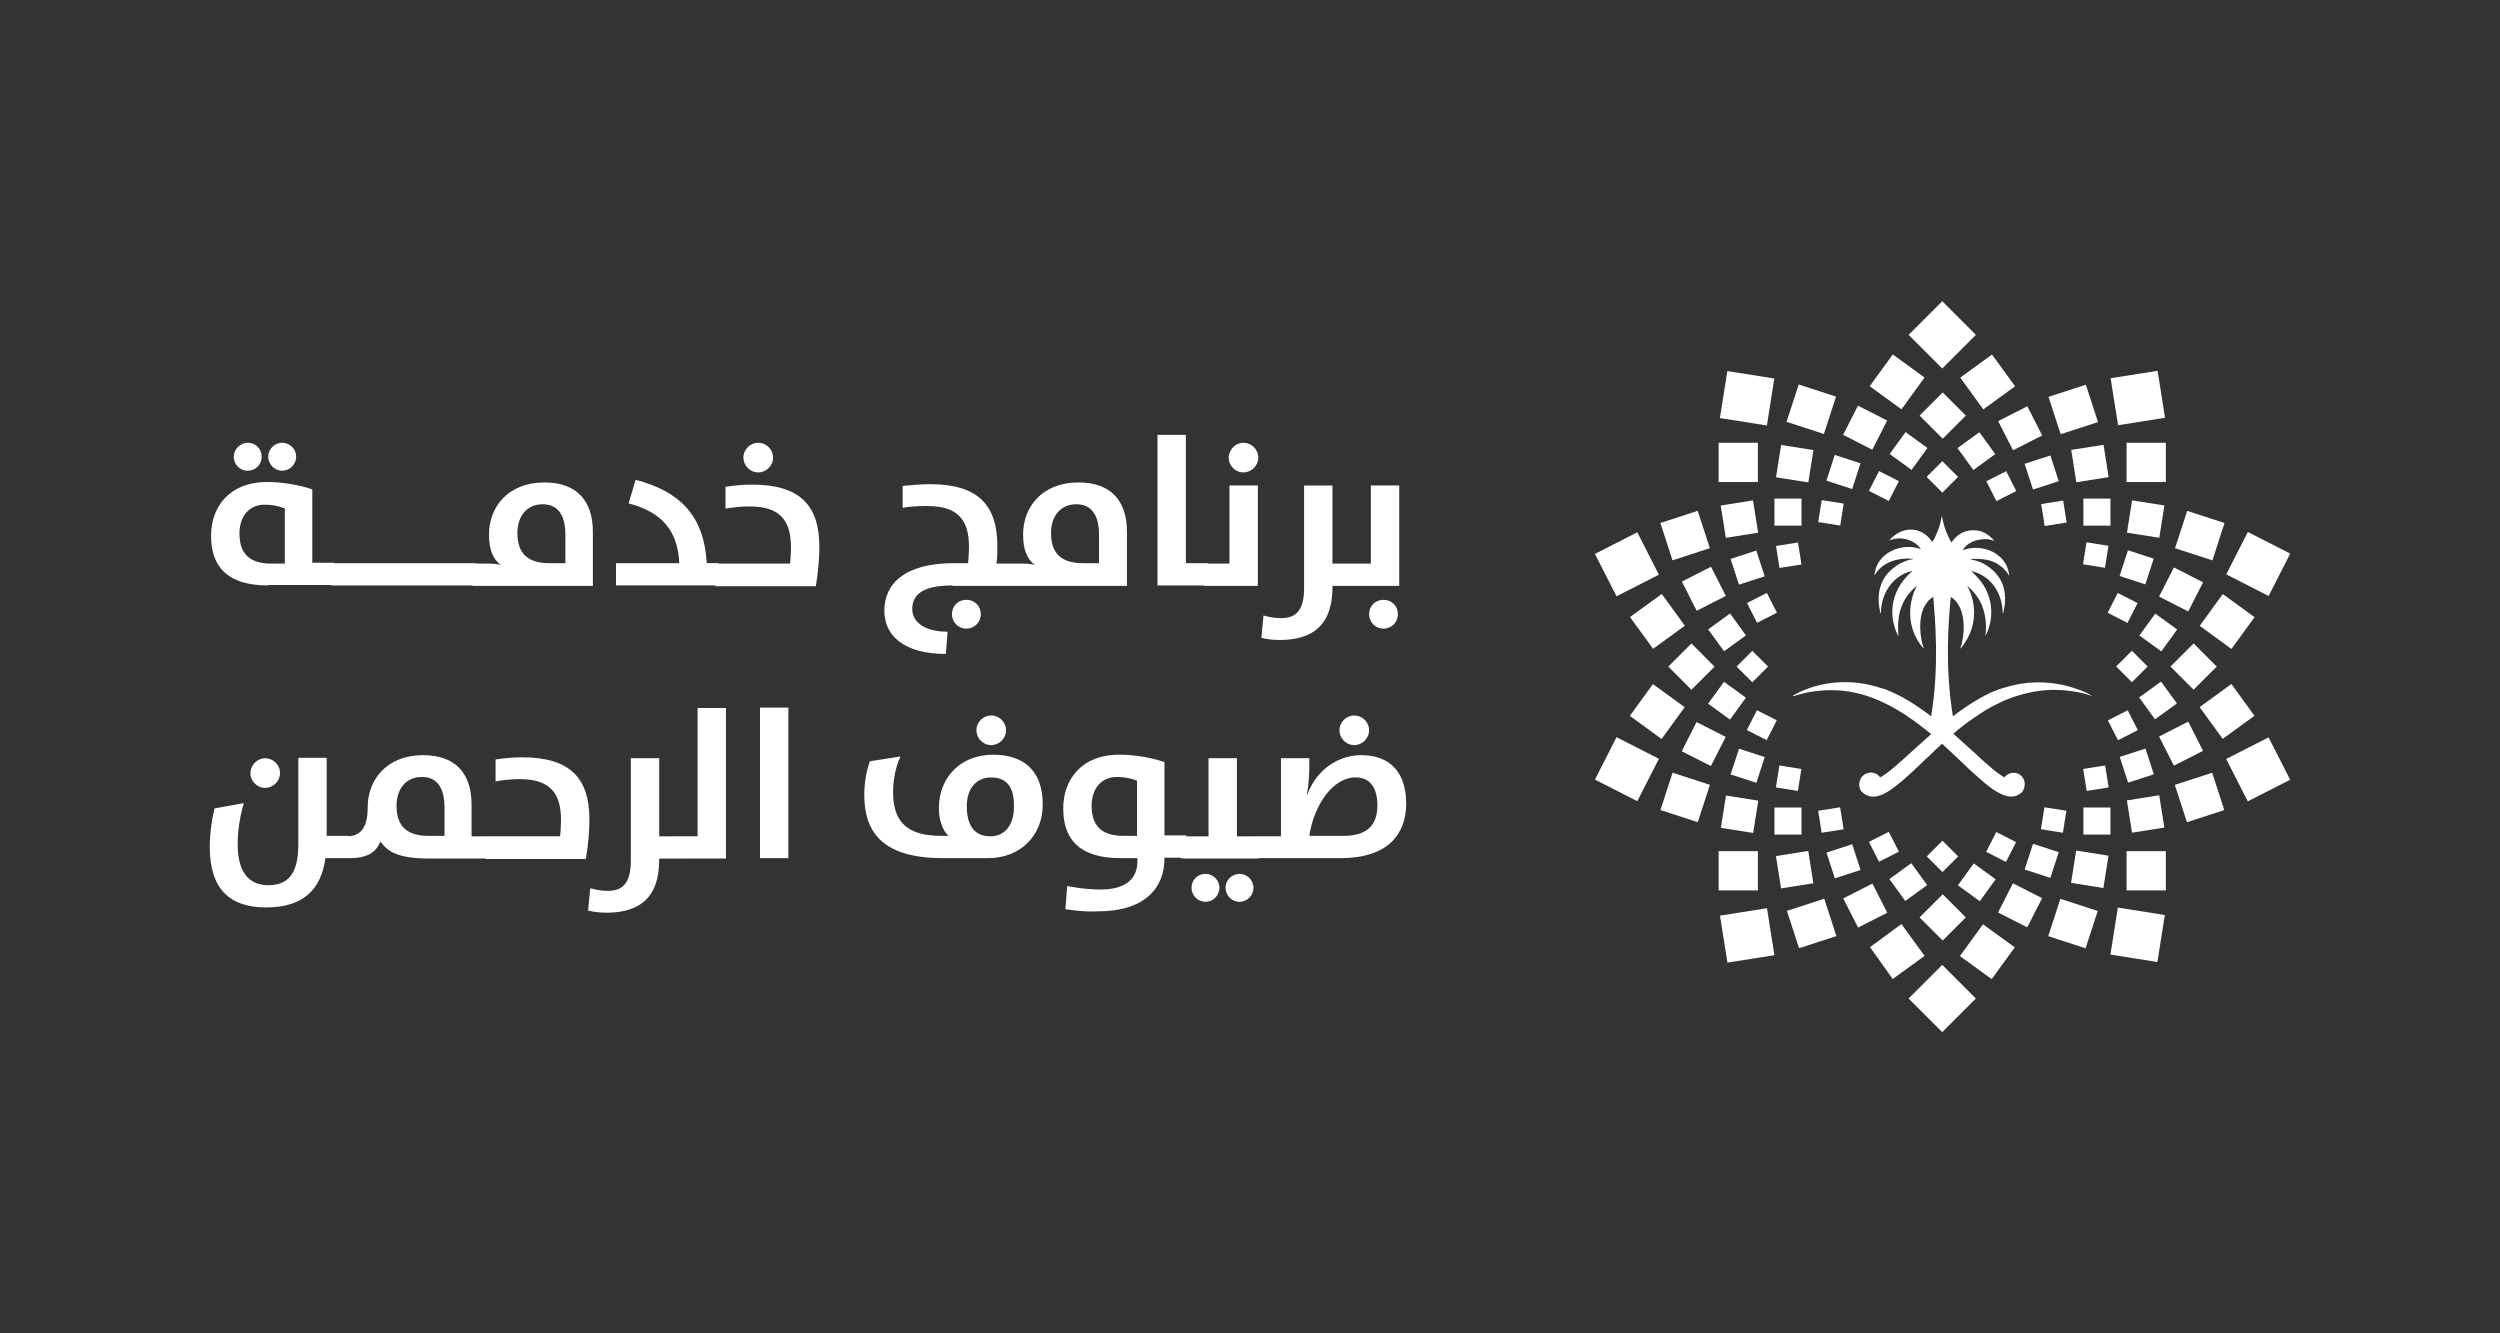 <svg xmlns="http://www.w3.org/2000/svg" id="Layer_1" data-name="Layer 1" viewBox="0 0 1500 800"><rect x="0" y="0" width="1500" height="800" fill="#333333" stroke="none"/><defs><style>      .cls-1 {        fill: #fff;        stroke-width: 0px;      }    </style></defs><g><path class="cls-1" d="M160.94,351.26c-24.87,0-34.3-11.52-34.3-29.85,0-16.76,10.47-32.2,33.77-32.2,15.18,0,26.97,4.45,26.97,4.45v43.98h13.09v13.35h-39.53v.26ZM148.63,265.65c4.71,0,8.38,3.67,8.38,8.38s-3.67,8.38-8.38,8.38c-4.97,0-8.38-3.93-8.38-8.38s3.93-8.38,8.38-8.38ZM171.15,305.18s-4.97-2.36-12.3-2.36c-9.69,0-15.18,7.33-15.18,17.28,0,11.78,5.76,18.06,19.11,18.06h8.12v-32.99h.26ZM169.32,265.65c4.45,0,8.38,3.67,8.38,8.38,0,4.45-3.67,8.38-8.38,8.38s-8.38-3.93-8.38-8.38,3.67-8.38,8.38-8.38ZM198.64,337.91h15.45v13.35h-15.45v-13.35ZM202.04,337.91h15.45v13.35h-15.45v-13.35ZM215.65,337.91h15.45v13.35h-15.45v-13.35ZM229.27,337.91h15.45v13.35h-15.45v-13.35ZM242.62,337.91h15.45v13.35h-15.45v-13.35ZM256.23,337.91h15.45v13.35h-15.45v-13.35ZM269.85,337.91h15.45v13.35h-15.45v-13.35ZM283.46,351.26c-2.62,0-7.59-2.62-7.59-6.55s5.24-6.55,7.59-6.55h9.95c4.45,0,7.07.79,7.07.79-4.71-3.4-7.07-9.16-7.07-18.33,0-16.23,11.26-31.15,33.25-31.15,19.9,0,29.06,11.52,29.06,29.58v32.46h-72.26v-.26ZM339.23,320.89c0-12.83-5.24-18.33-13.61-18.33-9.69,0-15.18,7.33-15.18,17.28,0,12.04,6.02,18.06,19.11,18.06h9.69v-17.02ZM369.59,337.91h37.96c-.79-18.85-9.95-30.63-30.37-35.87l4.19-14.14c26.44,6.81,41.1,21.47,42.67,50h7.07v13.35h-61.52v-13.35ZM429.29,351.26c-2.62,0-7.59-2.62-7.59-6.55s5.24-6.55,7.59-6.55h44.77c.26-3.14.52-6.55.52-9.69,0-16.23-6.55-24.61-24.87-24.61-4.97,0-9.69.52-14.4,1.31v-13.09c4.97-.79,10.47-1.31,15.97-1.31,28.8,0,40.32,12.57,40.32,37.18,0,6.28-.52,14.4-2.09,23.82h-60.21v-.52ZM454.94,265.65c4.71,0,8.9,3.93,8.9,8.9s-4.19,8.9-8.9,8.9c-4.97,0-8.9-4.19-8.9-8.9,0-4.97,4.19-8.9,8.9-8.9ZM571.44,351.26c-18.85,0-24.09,6.28-24.09,14.14,0,7.07,6.28,13.61,21.21,13.61l-1.05,13.35c-25.13,0-36.91-11-36.91-25.92,0-16.23,12.3-28.54,41.63-28.54h8.64c.26-3.14.52-6.55.52-9.69,0-16.23-6.55-24.61-25.13-24.61-5.24,0-9.95.26-14.66,1.05v-13.09c4.97-.52,11-1.05,16.49-1.05,28.8,0,40.32,12.57,40.32,37.18,0,3.14,0,6.55-.52,10.47h8.12v13.35h-34.56v-.26ZM579.82,359.9c4.97,0,8.64,3.67,8.64,8.64s-3.93,8.64-8.64,8.64c-4.97,0-8.64-3.93-8.64-8.64,0-4.97,3.67-8.64,8.64-8.64ZM603.91,351.26c-2.62,0-7.59-2.62-7.59-6.55s5.24-6.55,7.59-6.55h9.95c4.45,0,7.07.79,7.07.79-4.71-3.4-7.07-9.16-7.07-18.33,0-16.23,11.26-31.15,33.25-31.15,19.9,0,29.06,11.52,29.06,29.58v32.46h-72.26v-.26ZM659.41,320.89c0-12.83-5.24-18.33-13.61-18.33-9.69,0-15.18,7.33-15.18,17.28,0,12.04,6.02,18.06,19.11,18.06h9.69v-17.02ZM694.49,260.94h17.02v76.97h13.09v13.35h-30.11v-90.32ZM722.5,351.26c-2.62,0-7.59-2.62-7.59-6.55s5.24-6.55,7.59-6.55h15.18v-46.86h17.02v60.21h-32.2v-.26ZM746.07,265.65c4.71,0,8.9,3.93,8.9,8.9s-4.19,8.9-8.9,8.9c-4.97,0-8.9-4.19-8.9-8.9.26-4.97,4.19-8.9,8.9-8.9ZM756.8,382.67l1.31-13.35c3.14.79,6.28,1.57,10.47,1.57,8.64,0,13.88-4.19,13.88-18.06v-61.52h17.02v46.86h13.09v13.35h-13.09v.52c0,16.49-5.76,31.94-31.68,31.94-4.45,0-8.12-.52-11-1.31ZM807.33,351.26c-2.62,0-7.59-2.62-7.59-6.55s5.24-6.55,7.59-6.55h15.18v-46.86h17.02v60.21h-32.2v-.26ZM830.1,359.9c4.97,0,8.64,3.67,8.64,8.64s-3.93,8.64-8.64,8.64c-4.97,0-8.64-3.93-8.64-8.64,0-4.97,3.67-8.64,8.64-8.64Z"></path><path class="cls-1" d="M196.02,501.53h13.09v13.35h-13.88c-2.62,19.64-14.14,29.58-35.61,29.58s-33.77-10.73-33.77-36.39c0-7.33,1.05-15.45,2.88-23.04l17.54-3.14c-2.36,8.12-3.67,16.76-3.67,24.61,0,19.64,9.16,24.61,18.33,24.61,11.26,0,18.06-6.02,18.06-24.35v-52.1h17.02v46.86h0ZM159.11,454.93c4.71,0,8.9,3.93,8.9,8.9s-4.19,8.9-8.9,8.9c-4.97,0-8.9-4.19-8.9-8.9.26-4.97,4.19-8.9,8.9-8.9ZM228.22,504.94c-2.36,6.02-7.33,9.95-18.33,9.95h-2.62c-2.62,0-7.59-2.62-7.59-6.55s5.24-6.55,7.59-6.55h.79c7.59,0,12.57-4.19,12.57-17.54,0-16.23,11.26-31.15,33.25-31.15,19.9,0,29.06,11.52,29.06,29.58v19.11h10.21v13.35h-36.65c-18.06-.26-23.82-4.19-28.27-10.21ZM266.71,484.51c0-12.83-5.24-18.33-13.61-18.33-9.69,0-15.18,7.33-15.18,17.28,0,12.04,6.02,18.06,19.11,18.06h9.69v-17.02ZM291.32,514.88c-2.62,0-7.59-2.62-7.59-6.55s5.24-6.55,7.59-6.55h44.77c.26-3.14.52-6.55.52-9.69,0-16.23-6.55-24.61-24.87-24.61-4.97,0-9.69.52-14.4,1.31v-13.09c4.97-.79,10.47-1.31,15.97-1.31,28.8,0,40.32,12.57,40.32,37.18,0,6.28-.52,14.4-2.09,23.82h-60.21v-.52ZM352.84,546.3l1.31-13.35c3.14.79,6.28,1.57,10.47,1.57,8.64,0,13.88-4.19,13.88-18.06v-61.52h17.02v46.86h13.09v13.35h-13.09v.52c0,16.49-5.76,31.94-31.68,31.94-4.19,0-8.12-.52-11-1.31ZM403.37,514.88c-2.62,0-7.59-2.62-7.59-6.55s5.24-6.55,7.59-6.55h15.18v-76.97h17.02v90.32h-32.2v-.26ZM455.99,424.56h17.02v90.32h-17.02v-90.32ZM592.91,514.88h-27.23c-34.82,0-47.12-14.4-47.12-37.96,0-6.81,1.31-14.92,3.4-20.16l18.33-2.88c-2.88,6.02-4.45,14.4-4.45,21.21,0,18.06,8.38,26.44,29.06,26.44h4.19c-3.67-3.4-5.76-9.69-5.76-16.76,0-18.33,13.09-31.94,32.46-31.94,18.33,0,29.85,9.42,29.85,29.85,0,18.85-13.61,32.2-32.73,32.2ZM594.48,466.45c-7.33,0-14.4,5.24-14.4,17.28s4.97,18.06,14.14,18.06c8.12,0,14.14-6.02,14.14-17.8.26-11.52-4.19-17.54-13.88-17.54ZM594.74,429.27c4.71,0,8.9,3.93,8.9,8.9s-4.19,8.9-8.9,8.9c-4.97,0-8.9-4.19-8.9-8.9,0-4.97,4.19-8.9,8.9-8.9ZM639.25,545.51l1.05-13.88s9.95,2.09,19.9,2.09c13.35,0,22.25-4.97,22.25-17.02v-1.83h-10.21c-24.87,0-34.3-11.52-34.3-29.85,0-16.76,10.47-32.2,33.77-32.2,15.18,0,26.97,4.45,26.97,4.45v43.98h13.09v13.35h-13.09v.26c0,17.8-11.52,31.94-40.06,31.94-9.42.52-19.37-1.31-19.37-1.31ZM682.45,468.54s-4.97-2.36-12.3-2.36c-9.69,0-15.18,7.33-15.18,17.28,0,11.78,5.76,18.06,19.11,18.06h8.12v-32.99h.26ZM702.35,508.34c0-3.93,5.24-6.55,7.59-6.55h15.18v-46.86h17.02v46.86h13.09v13.35h-45.29c-2.36-.26-7.59-2.88-7.59-6.81ZM723.29,524.31c4.45,0,8.38,3.67,8.38,8.38,0,4.45-3.67,8.38-8.38,8.38s-8.38-3.93-8.38-8.38c0-4.71,3.67-8.38,8.38-8.38ZM743.71,524.31c4.45,0,8.38,3.67,8.38,8.38,0,4.45-3.67,8.38-8.38,8.38s-8.38-3.93-8.38-8.38c0-4.71,3.93-8.38,8.38-8.38ZM753.4,514.88c-2.62,0-7.59-2.62-7.59-6.55s5.24-6.55,7.59-6.55h15.18v-46.86h17.02v3.14c0,5.76-.26,12.83-1.57,18.85h.26c5.76-15.45,18.85-23.82,32.46-23.82,17.8,0,26.97,11,26.97,29.06s-10.73,32.73-39.27,32.73h-51.05ZM806.02,501.53c15.97,0,20.42-8.12,20.42-18.33s-4.19-16.76-13.09-16.76c-13.88,0-25.13,17.02-27.75,35.08h20.42ZM812.56,429.27c4.71,0,8.9,3.93,8.9,8.9s-4.19,8.9-8.9,8.9c-4.97,0-8.9-4.19-8.9-8.9,0-4.97,4.19-8.9,8.9-8.9Z"></path></g><g><path class="cls-1" d="M1254.75,417.23c-2.09-1.31-6.02-3.14-11.26-4.71-7.59-2.36-18.06-4.19-30.63-2.36-4.19.79-8.64,1.83-13.35,3.4-.52.26-.79.26-1.31.52-2.36.79-4.71,1.83-7.07,3.14-2.09,1.05-3.93,2.09-6.02,3.4-4.45,2.62-8.9,5.76-13.35,9.16-4.97-29.85-2.62-57.86-1.31-71.47h.26c10.47,6.81,7.59,25.39,5.5,30.63,0,0,0,.26.26,0,13.09-15.71,6.81-32.73,3.93-37.18,0,0,0-.26.26,0,1.83,1.57,3.4,3.14,4.71,4.97,4.19,5.24,5.5,11,6.02,15.97.26,2.62.26,4.97,0,7.07,0,.52,0,1.05-.26,1.57h.26c3.67-7.07,5.24-17.54,0-28.01-1.57-2.88-3.4-5.5-6.02-8.12-.79-.79-1.57-1.57-2.36-2.36v-.26c.79.26,1.57.52,2.36.79,2.36.79,4.19,1.83,6.02,3.14,3.93,2.88,6.81,7.07,8.38,11.26,1.31,3.4,1.83,7.07,1.83,10.21h.26c2.36-9.16,1.05-15.97-2.09-20.94-2.36-3.67-5.24-6.28-8.38-8.12-2.09-1.31-4.19-2.09-6.02-2.62-1.05-.26-2.09-.52-2.88-.52v-.26c1.05,0,1.83-.26,2.88-.26,2.36,0,4.19.26,6.02.52,3.4.52,6.28,1.83,8.38,3.4,3.4,2.36,4.97,4.97,5.5,6.02h.26c-.52-4.71-2.62-8.64-5.76-11.26-2.36-2.09-5.24-3.67-8.38-4.45-2.09-.52-3.93-.79-6.02-.79-2.62,0-5.24.52-7.59,1.31,0,0-.26,0,0-.26,1.83-2.88,4.71-4.45,7.59-5.5,2.09-.52,4.19-.79,6.02-.79s3.67.52,4.97,1.05c0,0,.26,0,0-.26-1.57-1.83-3.14-3.14-4.97-4.19s-3.93-1.83-6.02-1.83c-5.24-.52-10.73,1.57-14.4,7.07h-.26c-.79-1.31-1.31-2.62-2.09-4.19-1.57-3.4-2.62-7.07-3.4-11h-.26c-.52,3.67-1.83,7.59-3.4,11-.52,1.31-1.31,2.88-2.09,3.93h-.26c-6.28-9.69-18.33-9.42-25.39-1.05v.26c4.71-2.36,13.88-1.57,18.59,4.97v.26c-7.07-2.88-18.06-1.05-23.82,6.02-2.09,2.36-3.4,5.5-3.93,9.42,0,0,.26.26.26,0,.52-.79,1.57-2.62,3.67-4.45,3.4-2.88,9.42-6.02,19.11-5.24,0,0,.26.26,0,.26-4.97.52-15.45,5.24-19.11,15.45-1.57,4.45-2.09,10.21-.26,17.02h.26v-.52c0-9.42,5.5-21.73,18.59-24.87,0,0,.26,0,0,.26-14.66,12.83-13.35,28.8-8.38,38.48h.26c-.52-7.07-1.05-19.9,10.73-29.58h.26c-2.62,4.45-9.16,21.73,3.93,37.18h.26c-2.09-5.24-5.24-24.09,5.5-30.63h.26c1.05,13.61,3.67,41.36-1.31,71.47-8.64-6.55-17.54-12.3-26.44-15.71-1.05-.52-2.09-.79-3.14-1.05-9.16-3.14-17.54-3.93-24.87-3.67-11.78.52-20.68,3.93-25.66,6.55-1.05.52-1.83,1.05-2.62,1.31-.26.26,0,.52.26.52.79-.26,1.57-.52,2.36-.79,9.16-2.62,17.54-3.14,25.66-2.62,8.9.79,17.02,3.14,24.87,6.81,11,4.97,20.68,12.04,29.58,19.37-12.57,11-23.3,21.73-29.58,25.39-.26.26-.52.26-1.05.52-1.57-2.09-4.19-3.4-7.07-2.62-2.62.52-4.71,2.62-5.24,5.24-.52,2.36,0,4.71,1.31,6.02,3.4,3.4,7.33,3.67,12.04,1.83,8.64-3.67,19.64-15.18,32.73-27.49,1.05-1.05,2.36-2.09,3.4-3.14,1.05,1.05,2.36,2.09,3.4,3.14,6.02,5.5,11.52,11,16.49,15.45,2.09,1.83,4.19,3.67,6.02,5.24,2.88,2.36,5.76,4.45,8.38,5.76,4.97,2.62,9.42,3.14,13.35-.26.26-.26.52-.26.52-.52.79-.79,1.83-3.67,1.31-6.02-.26-1.31-1.05-2.62-1.83-3.4s-2.09-1.57-3.14-1.83c-2.88-.52-5.5.52-7.07,2.62-.79-.52-1.83-1.05-2.88-1.83-2.36-1.57-5.24-3.93-8.38-6.81-1.83-1.57-3.93-3.4-6.02-5.5-4.19-3.67-8.64-7.85-13.35-12.04,4.19-3.67,8.64-7.07,13.35-10.21,1.83-1.31,3.93-2.62,6.02-3.93,2.62-1.57,5.5-3.14,8.38-4.45,4.19-2.09,8.64-3.67,13.35-4.97,9.42-2.62,19.64-3.67,30.63-1.83,3.67.52,7.33,1.31,11,2.62,0,.26.26,0,0-.26"></path><rect class="cls-1" x="1151.06" y="584.84" width="28.54" height="28.54" transform="translate(-82.31 999.49) rotate(-45)"></rect><rect class="cls-1" x="999.26" y="466.62" width="23.56" height="23.56" transform="translate(243.55 1292.05) rotate(-71.99)"></rect><rect class="cls-1" x="1066.96" y="268.37" width="19.63" height="19.63" transform="translate(633.81 1298.29) rotate(-81.01)"></rect><rect class="cls-1" x="1306.35" y="390.12" width="19.63" height="19.63" transform="translate(102.7 1047.81) rotate(-45)"></rect><rect class="cls-1" x="1298.75" y="343.78" width="19.63" height="19.63" transform="translate(399.51 1359.08) rotate(-63)"></rect><rect class="cls-1" x="1066.96" y="512.05" width="19.63" height="19.63" transform="translate(-68.3 174.6) rotate(-8.99)"></rect><rect class="cls-1" x="1244.15" y="268.27" width="19.63" height="19.63" transform="translate(-28.04 199.16) rotate(-8.98)"></rect><rect class="cls-1" x="1109.33" y="533.46" width="19.64" height="19.64" transform="translate(-124.67 567.14) rotate(-26.99)"></rect><rect class="cls-1" x="1155.83" y="239.53" width="19.63" height="19.63" transform="translate(165.09 897.27) rotate(-45)"></rect><rect class="cls-1" x="1136.96" y="262.41" width="16.23" height="16.23" transform="translate(253.35 1038.13) rotate(-54.01)"></rect><rect class="cls-1" x="1177.89" y="521.17" width="16.23" height="16.23" transform="translate(60.86 1177.97) rotate(-54.01)"></rect><rect class="cls-1" x="1040.47" y="332.44" width="16.23" height="16.23" transform="translate(-53.92 340.7) rotate(-18)"></rect><rect class="cls-1" x="1273.96" y="451.24" width="16.23" height="16.23" transform="translate(-79.2 418.67) rotate(-18)"></rect><rect class="cls-1" x="1028.04" y="412.22" width="16.23" height="16.23" transform="translate(87.21 1011.78) rotate(-54.01)"></rect><rect class="cls-1" x="1340.64" y="447.4" width="28.54" height="28.54" transform="translate(-61.96 665.13) rotate(-26.99)"></rect><rect class="cls-1" x="1034.07" y="546.9" width="28.54" height="28.54" transform="translate(-74.9 170.98) rotate(-9)"></rect><rect class="cls-1" x="1268.43" y="224.45" width="28.54" height="28.54" transform="translate(-21.55 203.68) rotate(-9)"></rect><rect class="cls-1" x="982.59" y="415.16" width="23.56" height="23.56" transform="translate(64.48 980.44) rotate(-54)"></rect><rect class="cls-1" x="1109.3" y="246.84" width="19.64" height="19.64" transform="translate(382.48 1137.37) rotate(-63.01)"></rect><rect class="cls-1" x="1012.51" y="343.53" width="19.63" height="19.63" transform="translate(-49 502.55) rotate(-27)"></rect><rect class="cls-1" x="1155.79" y="540.62" width="19.63" height="19.63" transform="translate(-47.82 985.43) rotate(-45)"></rect><rect class="cls-1" x="1273.88" y="332.28" width="16.23" height="16.23" transform="translate(562.1 1454.46) rotate(-72)"></rect><rect class="cls-1" x="1064.68" y="484.51" width="16.23" height="16.23"></rect><rect class="cls-1" x="961.86" y="324.24" width="28.54" height="28.54" transform="translate(-47.25 480.29) rotate(-27.01)"></rect><rect class="cls-1" x="961.88" y="447.25" width="28.54" height="28.54" transform="translate(121.77 1121.74) rotate(-63)"></rect><rect class="cls-1" x="1075.06" y="233.79" width="23.56" height="23.56" transform="translate(517.04 1203.1) rotate(-71.98)"></rect><rect class="cls-1" x="1232.07" y="542.42" width="23.56" height="23.56" transform="translate(331.99 1565.54) rotate(-71.98)"></rect><rect class="cls-1" x="1307.96" y="466.75" width="23.56" height="23.56" transform="translate(-83.28 431.2) rotate(-18)"></rect><rect class="cls-1" x="1324.47" y="415.15" width="23.56" height="23.56" transform="translate(4.39 867.36) rotate(-36.02)"></rect><rect class="cls-1" x="1308.05" y="309.57" width="23.56" height="23.56" transform="translate(606.4 1477.3) rotate(-72)"></rect><rect class="cls-1" x="1275.95" y="265.65" width="23.56" height="23.56"></rect><rect class="cls-1" x="1075.21" y="542.34" width="23.56" height="23.56" transform="translate(-118.03 362.98) rotate(-18)"></rect><rect class="cls-1" x="1180.64" y="559.27" width="23.56" height="23.56" transform="translate(29.53 1200.06) rotate(-54)"></rect><rect class="cls-1" x="1012.36" y="436.56" width="19.63" height="19.63" transform="translate(160.45 1154.56) rotate(-63)"></rect><rect class="cls-1" x="1064.68" y="299.16" width="16.23" height="16.23"></rect><rect class="cls-1" x="1028.14" y="371.41" width="16.23" height="16.23" transform="translate(-25.25 681.3) rotate(-35.99)"></rect><rect class="cls-1" x="1216.89" y="275.42" width="16.23" height="16.23" transform="translate(-27.66 392.39) rotate(-18)"></rect><rect class="cls-1" x="1177.72" y="262.56" width="16.23" height="16.23" transform="translate(67.45 748.89) rotate(-36.01)"></rect><rect class="cls-1" x="1250.88" y="460.15" width="13.35" height="13.35" transform="translate(-57.56 202.56) rotate(-9)"></rect><rect class="cls-1" x="1272.46" y="393.22" width="13.35" height="13.35" transform="translate(91.88 1021.61) rotate(-45)"></rect><rect class="cls-1" x="1340.68" y="324.13" width="28.54" height="28.54" transform="translate(438.29 1392.03) rotate(-63)"></rect><rect class="cls-1" x="1275.95" y="510.69" width="23.56" height="23.56"></rect><rect class="cls-1" x="999.29" y="309.58" width="23.56" height="23.56" transform="translate(-49.82 328.71) rotate(-18.03)"></rect><rect class="cls-1" x="1232.19" y="233.99" width="23.56" height="23.56" transform="translate(-15.05 396.56) rotate(-18.01)"></rect><rect class="cls-1" x="1126.46" y="217.3" width="23.56" height="23.56" transform="translate(283.63 1015.03) rotate(-53.98)"></rect><rect class="cls-1" x="1298.84" y="436.47" width="19.63" height="19.63" transform="translate(-59.99 642.66) rotate(-27)"></rect><rect class="cls-1" x="1005.08" y="390.23" width="19.63" height="19.63" transform="translate(14.19 834.39) rotate(-44.98)"></rect><rect class="cls-1" x="1286.73" y="412.26" width="16.23" height="16.23" transform="translate(.1 841.04) rotate(-35.99)"></rect><rect class="cls-1" x="1098" y="508.69" width="16.23" height="16.23" transform="translate(-105.56 367.07) rotate(-18)"></rect><polygon class="cls-1" points="1174.9 513.84 1165.47 504.41 1156.05 513.84 1165.47 523.26 1174.9 513.84"></polygon><rect class="cls-1" x="1091.87" y="301.02" width="13.35" height="13.35" transform="translate(622.82 1344.59) rotate(-81)"></rect><rect class="cls-1" x="1050.45" y="428.48" width="13.35" height="13.35" transform="translate(189.7 1179.77) rotate(-63.02)"></rect><rect class="cls-1" x="1031.17" y="265.65" width="23.56" height="23.56"></rect><rect class="cls-1" x="1180.78" y="217.32" width="23.56" height="23.56" transform="translate(93.22 744.99) rotate(-36.01)"></rect><rect class="cls-1" x="1202.26" y="533.42" width="19.64" height="19.64" transform="translate(178.33 1377.26) rotate(-63.04)"></rect><rect class="cls-1" x="1033.97" y="478.75" width="19.63" height="19.63" transform="translate(398.08 1443.16) rotate(-81.01)"></rect><rect class="cls-1" x="1277.64" y="301.63" width="19.63" height="19.63" transform="translate(778.61 1534.41) rotate(-81.01)"></rect><rect class="cls-1" x="1250.04" y="484.51" width="16.23" height="16.23"></rect><rect class="cls-1" x="1286.79" y="371.29" width="16.23" height="16.23" transform="translate(227.05 1204.27) rotate(-54.01)"></rect><rect class="cls-1" x="1136.86" y="521.14" width="16.23" height="16.23" transform="translate(-92.38 774.28) rotate(-36.01)"></rect><rect class="cls-1" x="1123.67" y="284.94" width="13.35" height="13.35" transform="translate(357.65 1166.64) rotate(-63.02)"></rect><rect class="cls-1" x="1193.94" y="501.44" width="13.35" height="13.35" transform="translate(202.43 1346.74) rotate(-62.97)"></rect><rect class="cls-1" x="1225.57" y="485.35" width="13.35" height="13.35" transform="translate(553.66 1632.22) rotate(-81.01)"></rect><rect class="cls-1" x="1050.51" y="358.11" width="13.35" height="13.35" transform="translate(-50.31 520.22) rotate(-27.03)"></rect><rect class="cls-1" x="1267.05" y="428.56" width="13.35" height="13.35" transform="translate(-58.68 626.31) rotate(-27.03)"></rect><rect class="cls-1" x="1066.54" y="460.28" width="13.35" height="13.35" transform="translate(444.26 1453.99) rotate(-81.01)"></rect><rect class="cls-1" x="1225.68" y="301.25" width="13.35" height="13.35" transform="translate(-32.98 196.4) rotate(-8.99)"></rect><rect class="cls-1" x="1123.68" y="501.49" width="13.35" height="13.35" transform="translate(-107.5 568.68) rotate(-27.01)"></rect><rect class="cls-1" x="1034.02" y="224.72" width="28.54" height="28.54" transform="translate(648.58 1237.11) rotate(-81.02)"></rect><rect class="cls-1" x="1268.38" y="546.66" width="28.54" height="28.54" transform="translate(527.9 1739.99) rotate(-81)"></rect><rect class="cls-1" x="1151.09" y="186.63" width="28.54" height="28.54" transform="translate(199.27 882.88) rotate(-45)"></rect><rect class="cls-1" x="982.69" y="361.1" width="23.56" height="23.56" transform="translate(-29.16 656.06) rotate(-36.02)"></rect><rect class="cls-1" x="1324.45" y="361.07" width="23.56" height="23.56" transform="translate(248.91 1234.4) rotate(-53.98)"></rect><rect class="cls-1" x="1031.17" y="510.69" width="23.56" height="23.56"></rect><polygon class="cls-1" points="1122.01 568.29 1135.63 587.4 1154.74 573.53 1140.86 554.42 1122.01 568.29"></polygon><rect class="cls-1" x="1244.08" y="511.76" width="19.63" height="19.63" transform="translate(542.16 1678.18) rotate(-80.98)"></rect><rect class="cls-1" x="1033.82" y="301.7" width="19.63" height="19.63" transform="translate(-35.95 167.61) rotate(-9.03)"></rect><rect class="cls-1" x="1277.55" y="478.64" width="19.63" height="19.63" transform="translate(-60.7 208.04) rotate(-9.03)"></rect><rect class="cls-1" x="1202.27" y="247.09" width="19.64" height="19.64" transform="translate(15.44 578.13) rotate(-26.99)"></rect><rect class="cls-1" x="1097.98" y="275.08" width="16.23" height="16.23" transform="translate(494.77 1247.53) rotate(-71.99)"></rect><rect class="cls-1" x="1216.88" y="508.37" width="16.23" height="16.23" transform="translate(355.27 1521.95) rotate(-72)"></rect><rect class="cls-1" x="1040.49" y="451.34" width="16.23" height="16.23" transform="translate(287.6 1314.76) rotate(-72)"></rect><rect class="cls-1" x="1250.04" y="299.16" width="16.23" height="16.23"></rect><rect class="cls-1" x="1158.73" y="279.46" width="13.35" height="13.35" transform="translate(139.45 908.6) rotate(-45.04)"></rect><rect class="cls-1" x="1066.58" y="326.39" width="13.35" height="13.35" transform="translate(-38.9 172.06) rotate(-9)"></rect><rect class="cls-1" x="1044.71" y="393.27" width="13.35" height="13.35" transform="translate(25.14 860.58) rotate(-45)"></rect><rect class="cls-1" x="1266.94" y="358.14" width="13.35" height="13.35" transform="translate(370.65 1334.26) rotate(-63.02)"></rect><rect class="cls-1" x="1250.81" y="326.37" width="13.35" height="13.35" transform="translate(731.99 1523.02) rotate(-81.01)"></rect><rect class="cls-1" x="1091.87" y="485.29" width="13.35" height="13.35" transform="translate(-63.39 177.75) rotate(-8.99)"></rect><rect class="cls-1" x="1194.1" y="285.01" width="13.35" height="13.35" transform="translate(-1.64 576.52) rotate(-26.98)"></rect></g></svg>